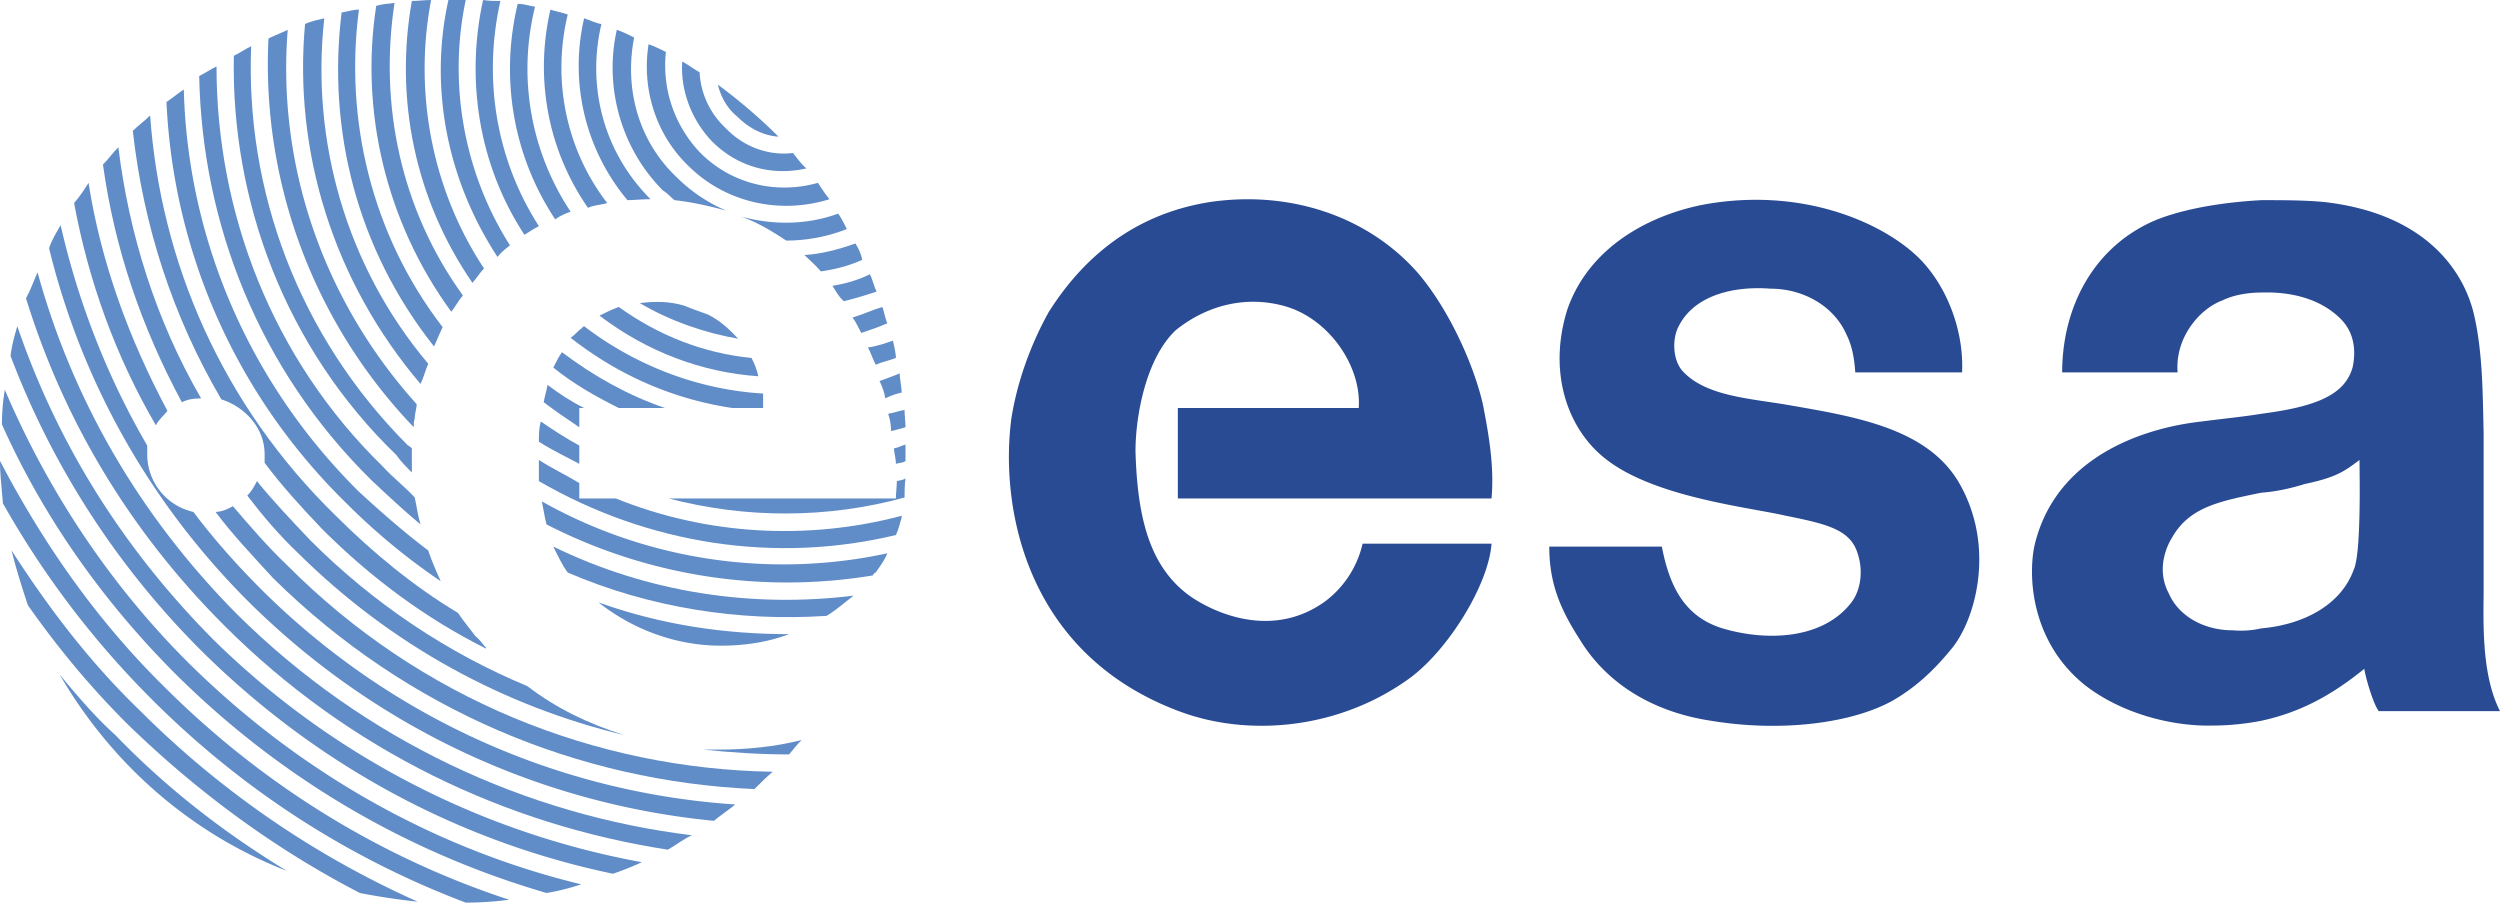<?xml version="1.0" encoding="UTF-8" standalone="no"?>
<svg
   width="2427.13"
   height="876.308"
   viewBox="0 0 187.056 67.536"
   version="1.1"
   id="svg28"
   xmlns="http://www.w3.org/2000/svg"
   xmlns:svg="http://www.w3.org/2000/svg">
  <defs
     id="defs28" />
  <path
     fill="#ffffff"
     d="M -2.808,-62.568 H 189.864 V 130.104 H -2.808 Z"
     id="path1"
     style="display:none" />
  <g
     fill="#608cc8"
     id="g27"
     transform="translate(-2.808,-62.568)">
    <path
       d="m 7.272,113.04 c 3.888,6.696 9.792,11.88 16.992,14.688 -4.608,-2.808 -8.928,-6.12 -12.816,-10.152 -1.512,-1.368 -2.808,-2.88 -4.176,-4.536 z m -3.6,-9.288 c 0.36,1.44 0.792,2.808 1.224,4.104 2.232,3.168 4.608,6.048 7.416,8.856 5.328,5.184 11.16,9.432 17.424,12.672 a 48.3,48.3 0 0 0 4.32,0.648 A 69.312,69.312 0 0 1 13.32,115.776 C 9.504,112.104 6.408,108 3.672,103.752 Z"
       id="path2" />
    <path
       d="m 2.808,97.056 c 0,1.08 0.144,2.16 0.216,3.168 a 67.7,67.7 0 0 0 11.16,14.688 c 6.912,6.912 14.904,11.952 23.472,15.192 1.08,0 2.16,-0.072 3.24,-0.216 -9.432,-3.096 -18.288,-8.424 -25.848,-15.984 -5.112,-5.04 -9.072,-10.8 -12.24,-16.848 z"
       id="path3" />
    <path
       d="M 3.168,91.728 A 15.741,15.741 0 0 0 2.952,94.32 c 3.024,6.768 7.416,13.104 13.032,18.72 8.064,7.992 17.568,13.392 27.72,16.344 0.864,-0.144 1.728,-0.36 2.592,-0.648 C 35.568,126.144 25.344,120.528 16.848,112.104 10.8,106.056 6.264,99 3.168,91.728 Z"
       id="path4" />
    <path
       d="M 4.104,86.976 C 3.888,87.696 3.672,88.488 3.6,89.208 a 62.337,62.337 0 0 0 14.256,22.032 c 8.784,8.712 19.44,14.328 30.816,16.704 A 22.422,22.422 0 0 0 50.832,127.08 61.45,61.45 0 0 1 18.72,110.376 C 11.88,103.464 7.056,95.616 4.104,86.976 Z"
       id="path5" />
    <path
       d="m 5.616,82.944 c -0.288,0.648 -0.504,1.296 -0.864,1.944 2.808,9.072 7.704,17.352 14.832,24.48 9.432,9.432 21.096,14.904 33.192,16.776 0.648,-0.36 1.152,-0.792 1.8,-1.08 C 42.192,123.552 30.096,118.008 20.52,108.504 13.176,101.088 8.208,92.376 5.616,82.944 Z"
       id="path6" />
    <path
       d="m 17.28,100.872 a 4.414,4.414 0 0 1 -3.456,-4.32 V 95.904 C 10.8,90.72 8.64,85.104 7.344,79.416 7.056,79.92 6.696,80.496 6.48,81.144 c 2.376,9.72 7.344,18.864 14.904,26.424 9.792,9.72 22.176,15.192 34.848,16.416 0.504,-0.432 1.08,-0.792 1.584,-1.224 -12.96,-0.864 -25.56,-6.264 -35.424,-16.056 -1.872,-1.872 -3.6,-3.816 -5.112,-5.832 z"
       id="path7" />
    <path
       d="m 15.336,93.312 c -2.88,-5.4 -4.968,-11.088 -5.904,-17.064 -0.36,0.576 -0.648,1.008 -1.08,1.512 1.08,5.832 3.096,11.448 6.12,16.632 0.216,-0.432 0.576,-0.72 0.864,-1.08 z m 4.896,7.128 c -0.36,0.216 -0.864,0.432 -1.296,0.432 1.296,1.728 2.808,3.312 4.32,4.968 10.08,9.936 22.896,15.192 36,15.768 0.432,-0.432 0.864,-0.864 1.368,-1.296 -13.248,-0.216 -26.352,-5.4 -36.36,-15.48 -1.44,-1.368 -2.736,-2.88 -4.032,-4.392 z"
       id="path8" />
    <path
       d="m 55.44,118.656 c 2.088,0.216 4.248,0.36 6.408,0.36 0.288,-0.36 0.648,-0.792 0.936,-1.08 -1.944,0.504 -4.104,0.72 -6.264,0.72 z M 26.064,103.032 c -1.368,-1.44 -2.808,-2.952 -4.032,-4.464 -0.216,0.432 -0.432,0.792 -0.72,1.08 1.152,1.512 2.376,2.952 3.816,4.32 6.984,6.912 15.408,11.448 24.408,13.608 -2.736,-0.864 -5.112,-2.016 -7.272,-3.672 -5.904,-2.448 -11.448,-6.12 -16.2,-10.872 z M 17.856,92.376 c -3.384,-5.832 -5.4,-12.312 -6.192,-18.792 -0.432,0.432 -0.72,0.864 -1.152,1.296 0.864,6.264 2.88,12.168 5.904,17.784 0.432,-0.216 0.864,-0.288 1.44,-0.288 z"
       id="path9" />
    <path
       d="m 38.376,110.16 c -0.432,-0.576 -0.864,-1.08 -1.296,-1.728 -3.24,-1.944 -6.336,-4.464 -9.144,-7.272 C 19.44,92.88 14.832,82.224 14.04,71.208 c -0.432,0.432 -0.864,0.72 -1.296,1.152 0.792,7.056 2.952,13.824 6.624,20.088 1.8,0.576 3.24,2.16 3.24,4.104 V 97.2 c 1.296,1.728 2.736,3.312 4.32,4.968 3.672,3.672 7.776,6.696 12.24,8.928 v -0.072 c -0.216,-0.216 -0.432,-0.576 -0.792,-0.864 z"
       id="path10" />
    <path
       d="M 29.664,99.36 C 21.312,91.08 16.848,80.28 16.56,69.264 c -0.432,0.288 -0.864,0.648 -1.296,0.936 0.504,11.016 5.04,21.816 13.536,30.096 a 47.857,47.857 0 0 0 6.984,5.76 c -0.288,-0.648 -0.648,-1.44 -0.936,-2.304 -1.728,-1.296 -3.456,-2.808 -5.184,-4.392 z m 17.928,8.28 c 2.448,1.944 5.688,3.24 9.144,3.24 1.872,0 3.6,-0.288 5.112,-0.864 -4.896,0 -9.648,-0.72 -14.256,-2.376 z"
       id="path11" />
    <path
       d="M 31.464,97.488 C 23.112,89.352 19.008,78.408 19.008,67.536 c -0.432,0.216 -0.864,0.504 -1.296,0.72 0.216,11.016 4.464,21.96 12.888,30.24 1.224,1.152 2.376,2.232 3.672,3.312 -0.216,-0.72 -0.288,-1.368 -0.432,-2.016 C 33.12,99 32.256,98.352 31.464,97.488 Z"
       id="path12" />
    <path
       d="M 33.624,96.12 C 33.552,96.048 33.408,95.904 33.336,95.904 25.128,87.696 21.168,76.824 21.6,66.024 c -0.432,0.216 -0.864,0.504 -1.296,0.72 -0.216,10.8 3.816,21.816 12.168,29.88 0.288,0.432 0.72,0.864 1.152,1.296 z m 10.584,7.344 c 0.36,0.72 0.648,1.368 1.08,1.944 6.192,2.664 12.888,3.672 19.368,3.24 0.72,-0.432 1.368,-1.008 2.016,-1.512 -7.56,0.936 -15.408,-0.216 -22.464,-3.672 z"
       id="path13" />
    <path
       d="m 43.344,100.08 c 0.144,0.648 0.216,1.224 0.36,1.728 a 39.427,39.427 0 0 0 24.408,3.816 c 0.072,-0.144 0.072,-0.144 0.216,-0.216 0.288,-0.432 0.648,-0.864 0.864,-1.44 -8.64,1.872 -17.928,0.576 -25.848,-3.888 z m -9.36,-7.272 C 26.856,84.888 23.544,74.736 24.336,64.8 c -0.432,0.216 -1.008,0.432 -1.44,0.648 a 39.238,39.238 0 0 0 10.872,29.088 c 0,-0.216 0,-0.432 0.072,-0.648 0,-0.36 0.144,-0.792 0.144,-1.08 z"
       id="path14" />
    <path
       d="m 27.072,63.936 c -0.576,0.144 -1.008,0.216 -1.44,0.432 -0.864,9.504 2.088,19.224 8.64,26.928 0.216,-0.432 0.36,-1.008 0.576,-1.512 C 28.656,82.44 26.064,73.008 27.072,63.936 Z m 19.08,34.776 c -0.936,-0.576 -2.016,-1.08 -3.024,-1.728 v 1.584 c 8.208,4.752 17.712,6.192 26.712,4.032 0.216,-0.432 0.288,-0.864 0.432,-1.296 v -0.144 c -7.056,1.872 -14.616,1.44 -21.384,-1.296 h -2.736 z m -3.024,-3.096 c 1.008,0.648 2.088,1.152 3.024,1.656 v -1.368 c -0.936,-0.504 -1.944,-1.152 -2.88,-1.8 -0.144,0.504 -0.144,1.08 -0.144,1.512 z"
       id="path15" />
    <path
       d="m 52.848,99.864 c 5.76,1.512 11.88,1.512 17.64,-0.072 0,-0.432 0,-0.864 0.072,-1.44 -0.144,0.144 -0.432,0.144 -0.648,0.216 0,0.432 -0.072,0.864 -0.072,1.296 z M 29.664,63.288 c -0.432,0 -0.864,0.144 -1.296,0.216 -1.08,8.784 1.152,17.712 6.912,24.984 0.216,-0.432 0.432,-1.008 0.648,-1.44 C 30.6,80.136 28.584,71.496 29.664,63.288 Z"
       id="path16" />
    <path
       d="M 37.44,84.672 C 32.76,78.192 31.176,70.344 32.328,62.784 31.896,62.856 31.464,62.856 30.96,63 c -1.224,7.848 0.72,16.2 5.616,22.896 0.288,-0.36 0.504,-0.792 0.864,-1.224 z m 33.12,11.664 v -0.504 c -0.288,0.072 -0.504,0.216 -0.864,0.288 0,0.288 0.144,0.72 0.144,1.152 0.216,-0.072 0.576,-0.072 0.72,-0.216 z M 43.488,92.664 c 0.864,0.648 1.8,1.296 2.664,1.872 v -1.44 h 0.36 c -1.008,-0.504 -1.872,-1.08 -2.736,-1.728 -0.072,0.432 -0.216,0.864 -0.288,1.296 z m 27.072,1.872 c 0,-0.432 -0.072,-0.864 -0.072,-1.296 -0.432,0.072 -0.792,0.216 -1.224,0.288 0.144,0.432 0.216,0.864 0.216,1.296 0.36,-0.072 0.792,-0.216 1.08,-0.288 z"
       id="path17" />
    <path
       d="m 35.064,62.568 c -0.432,0 -1.008,0.072 -1.44,0.072 -1.296,7.272 0.216,14.832 4.536,21.096 0.36,-0.432 0.576,-0.792 0.864,-1.08 -3.96,-5.976 -5.256,-13.32 -3.96,-20.088 z M 52.56,93.096 C 49.824,92.16 47.232,90.72 44.856,88.92 c -0.216,0.288 -0.432,0.72 -0.648,1.152 1.512,1.224 3.168,2.16 4.896,3.024 z"
       id="path18" />
    <path
       d="M 37.656,62.568 H 36.36 c -1.44,6.48 -0.144,13.392 3.672,19.224 0.288,-0.36 0.648,-0.648 0.936,-0.864 -3.528,-5.544 -4.608,-12.24 -3.312,-18.36 z m 32.616,29.376 c 0,-0.432 -0.144,-1.008 -0.144,-1.44 -0.504,0.216 -0.936,0.36 -1.512,0.576 0.216,0.432 0.36,0.864 0.432,1.296 a 5.02,5.02 0 0 1 1.224,-0.432 z m -10.368,1.152 v -1.08 C 55.152,91.728 50.472,90 46.512,86.976 c -0.144,0.072 -0.216,0.216 -0.36,0.288 -0.216,0.216 -0.432,0.432 -0.648,0.576 3.672,2.88 7.776,4.608 12.096,5.256 z"
       id="path19" />
    <path
       d="m 40.248,62.64 c -0.432,0 -0.864,0 -1.296,-0.072 -1.296,5.904 -0.36,12.312 3.096,17.568 0.36,-0.216 0.648,-0.432 1.08,-0.648 C 39.888,74.448 38.952,68.4 40.248,62.64 Z M 69.84,89.352 c 0,-0.432 -0.144,-0.864 -0.216,-1.296 -0.648,0.216 -1.224,0.432 -1.872,0.504 0.216,0.432 0.36,0.864 0.576,1.296 0.504,-0.216 0.936,-0.288 1.512,-0.504 z m -10.8,0 c -3.6,-0.36 -6.912,-1.656 -9.936,-3.816 -0.576,0.216 -1.008,0.432 -1.44,0.648 3.6,2.736 7.704,4.248 11.88,4.536 -0.072,-0.432 -0.288,-0.936 -0.504,-1.368 z M 69.192,86.76 c -0.144,-0.36 -0.216,-0.792 -0.36,-1.224 -0.72,0.216 -1.512,0.576 -2.232,0.792 0.216,0.288 0.432,0.72 0.648,1.152 0.648,-0.216 1.296,-0.432 1.944,-0.72 z M 55.8,86.112 c -0.576,-0.216 -1.224,-0.432 -1.728,-0.648 -1.08,-0.36 -2.304,-0.36 -3.384,-0.216 2.304,1.368 4.896,2.232 7.344,2.664 -0.648,-0.72 -1.368,-1.368 -2.232,-1.8 z"
       id="path20" />
    <path
       d="M 42.84,63.072 C 42.408,63 41.976,62.856 41.544,62.856 c -1.296,5.4 -0.432,11.232 2.808,16.128 0.288,-0.216 0.72,-0.432 1.152,-0.576 A 19.312,19.312 0 0 1 42.84,63.072 Z M 68.4,84.384 c -0.216,-0.432 -0.288,-0.864 -0.504,-1.296 -0.864,0.432 -1.872,0.72 -2.808,0.864 0.288,0.432 0.504,0.864 0.864,1.152 a 31.433,31.433 0 0 0 2.448,-0.72 z"
       id="path21" />
    <path
       d="M 45.288,63.648 C 44.856,63.504 44.424,63.432 43.992,63.288 42.84,68.256 43.704,73.656 46.8,78.12 47.232,77.904 47.808,77.904 48.24,77.76 45.072,73.656 44.136,68.4 45.288,63.648 Z"
       id="path22" />
    <path
       d="m 51.48,77.472 c -3.6,-3.6 -4.752,-8.568 -3.672,-13.104 -0.432,-0.072 -0.864,-0.288 -1.296,-0.432 -1.08,4.68 0,9.72 3.24,13.608 0.504,0 1.08,-0.072 1.728,-0.072 z m 12.744,5.4 c 1.08,-0.144 2.16,-0.432 3.096,-0.864 -0.072,-0.432 -0.288,-0.864 -0.504,-1.224 -1.224,0.432 -2.52,0.792 -3.816,0.864 0.432,0.432 0.864,0.792 1.224,1.224 z"
       id="path23" />
    <path
       d="M 53.424,75.816 C 50.472,73.008 49.536,69.048 50.256,65.376 49.824,65.16 49.392,64.944 48.96,64.8 c -0.936,4.104 0.216,8.784 3.456,12.024 0.36,0.216 0.576,0.504 0.864,0.72 1.296,0.144 2.592,0.432 3.888,0.792 a 11.835,11.835 0 0 1 -3.744,-2.52 z m 12.744,3.888 c -0.216,-0.432 -0.432,-0.864 -0.648,-1.152 -2.376,0.864 -4.896,0.864 -7.272,0.216 1.224,0.432 2.304,1.08 3.384,1.8 1.512,0 3.096,-0.288 4.536,-0.864 z"
       id="path24" />
    <path
       d="M 64.872,77.472 C 64.512,77.04 64.296,76.68 64.008,76.248 60.984,77.112 57.6,76.392 55.224,74.016 a 9.438,9.438 0 0 1 -2.592,-7.56 C 52.2,66.24 51.768,66.024 51.336,65.88 c -0.504,3.168 0.432,6.624 2.952,9.072 2.808,2.808 6.912,3.672 10.584,2.52 z"
       id="path25" />
    <path
       d="m 63.144,75.168 c -0.36,-0.288 -0.648,-0.72 -1.008,-1.152 -1.8,0.216 -3.672,-0.432 -5.04,-1.872 a 6.133,6.133 0 0 1 -1.944,-4.176 c -0.432,-0.216 -0.864,-0.576 -1.296,-0.792 -0.144,2.088 0.648,4.32 2.232,5.976 1.944,1.944 4.536,2.592 7.056,2.016 z"
       id="path26" />
    <path
       d="M 61.056,72.792 A 40.136,40.136 0 0 0 56.52,68.904 c 0.216,0.864 0.648,1.728 1.44,2.376 0.864,0.864 1.944,1.44 3.096,1.512 z"
       id="path27" />
  </g>
  <g
     fill="#294b93"
     id="g28"
     transform="translate(-2.808,-62.568)">
    <path
       d="m 127.152,103.464 c 0.576,3.024 1.728,5.256 4.536,6.12 3.384,1.008 7.56,0.792 9.648,-1.944 0.72,-0.936 0.864,-2.376 0.504,-3.528 -0.504,-1.872 -2.16,-2.304 -5.4,-2.952 -2.808,-0.648 -9.72,-1.368 -13.392,-4.176 -2.952,-2.232 -4.464,-6.552 -2.952,-11.304 1.8,-5.112 6.984,-7.344 10.872,-7.92 7.2,-1.08 13.032,1.656 15.552,4.248 1.944,2.016 3.24,5.256 3.096,8.424 h -7.992 c -0.072,-1.008 -0.216,-1.944 -0.648,-2.808 -0.936,-2.16 -3.24,-3.456 -5.688,-3.456 -2.808,-0.216 -5.76,0.504 -6.912,2.88 -0.432,0.864 -0.432,2.376 0.288,3.24 1.728,1.944 5.112,2.088 7.992,2.592 4.968,0.864 10.368,1.728 12.744,5.832 2.736,4.752 1.224,10.152 -0.504,12.312 -1.224,1.512 -2.592,2.88 -4.464,3.96 -3.096,1.728 -8.424,2.376 -13.608,1.512 -4.752,-0.72 -7.992,-3.096 -9.792,-6.048 -1.44,-2.232 -2.304,-4.176 -2.304,-6.984 z M 90.936,93.096 h 13.536 c 0.216,-3.096 -2.16,-6.552 -5.328,-7.56 -2.808,-0.864 -5.832,-0.288 -8.352,1.728 -2.232,2.088 -3.024,6.408 -3.024,9.072 0.144,5.04 1.08,8.64 4.032,10.8 1.944,1.368 6.264,3.24 10.152,0.432 a 7.466,7.466 0 0 0 2.808,-4.32 h 9.648 c -0.216,3.024 -3.168,7.848 -6.048,10.008 -5.184,3.816 -12.024,4.536 -17.352,2.52 -11.52,-4.32 -13.392,-15.336 -12.528,-21.888 0.432,-2.736 1.44,-5.544 2.808,-7.992 2.736,-4.32 6.624,-7.344 12.024,-8.208 5.832,-0.864 11.664,0.936 15.48,5.184 2.16,2.448 4.176,6.552 4.968,9.936 0.432,2.232 0.864,4.608 0.648,7.056 H 90.936 Z m 81.072,16.488 v 6.912 c 3.024,-0.648 5.4,-2.016 7.704,-3.888 0.072,0.576 0.648,2.592 1.08,3.168 h 9.072 c -1.44,-2.808 -1.224,-6.912 -1.224,-9.216 V 94.968 c -0.072,-3.024 -0.072,-6.048 -0.72,-8.856 -0.648,-2.808 -3.168,-7.488 -11.16,-8.424 -1.512,-0.144 -3.096,-0.144 -4.752,-0.144 v 6.912 c 2.16,-0.072 4.32,0.432 5.832,1.872 1.008,0.936 1.296,2.232 1.008,3.672 -0.576,2.232 -3.024,3.024 -6.84,3.528 v 5.904 c 1.008,-0.072 2.088,-0.288 3.24,-0.648 2.376,-0.504 2.952,-0.936 4.104,-1.8 0,0.864 0.144,6.984 -0.432,8.208 -0.936,2.592 -3.672,4.104 -6.912,4.392 z m 0,-25.128 v -6.912 c -2.664,0.144 -5.544,0.576 -7.776,1.44 -4.752,1.944 -7.128,6.552 -7.128,11.448 h 8.64 c -0.216,-2.52 1.584,-4.752 3.384,-5.4 0.72,-0.36 1.8,-0.576 2.88,-0.576 z m 0,14.976 v -5.904 c -1.296,0.216 -2.808,0.36 -4.464,0.576 -4.536,0.504 -11.016,2.736 -12.528,9.36 -0.504,2.592 -0.072,7.344 3.888,10.44 2.736,2.088 6.48,3.024 9.432,2.952 1.296,0 2.592,-0.144 3.672,-0.36 v -6.912 a 6.968,6.968 0 0 1 -2.16,0.144 c -2.16,0 -4.032,-1.08 -4.752,-2.736 -0.864,-1.584 -0.36,-3.24 0.216,-4.176 1.296,-2.304 3.528,-2.736 6.696,-3.384 z"
       id="path28" />
  </g>
</svg>
